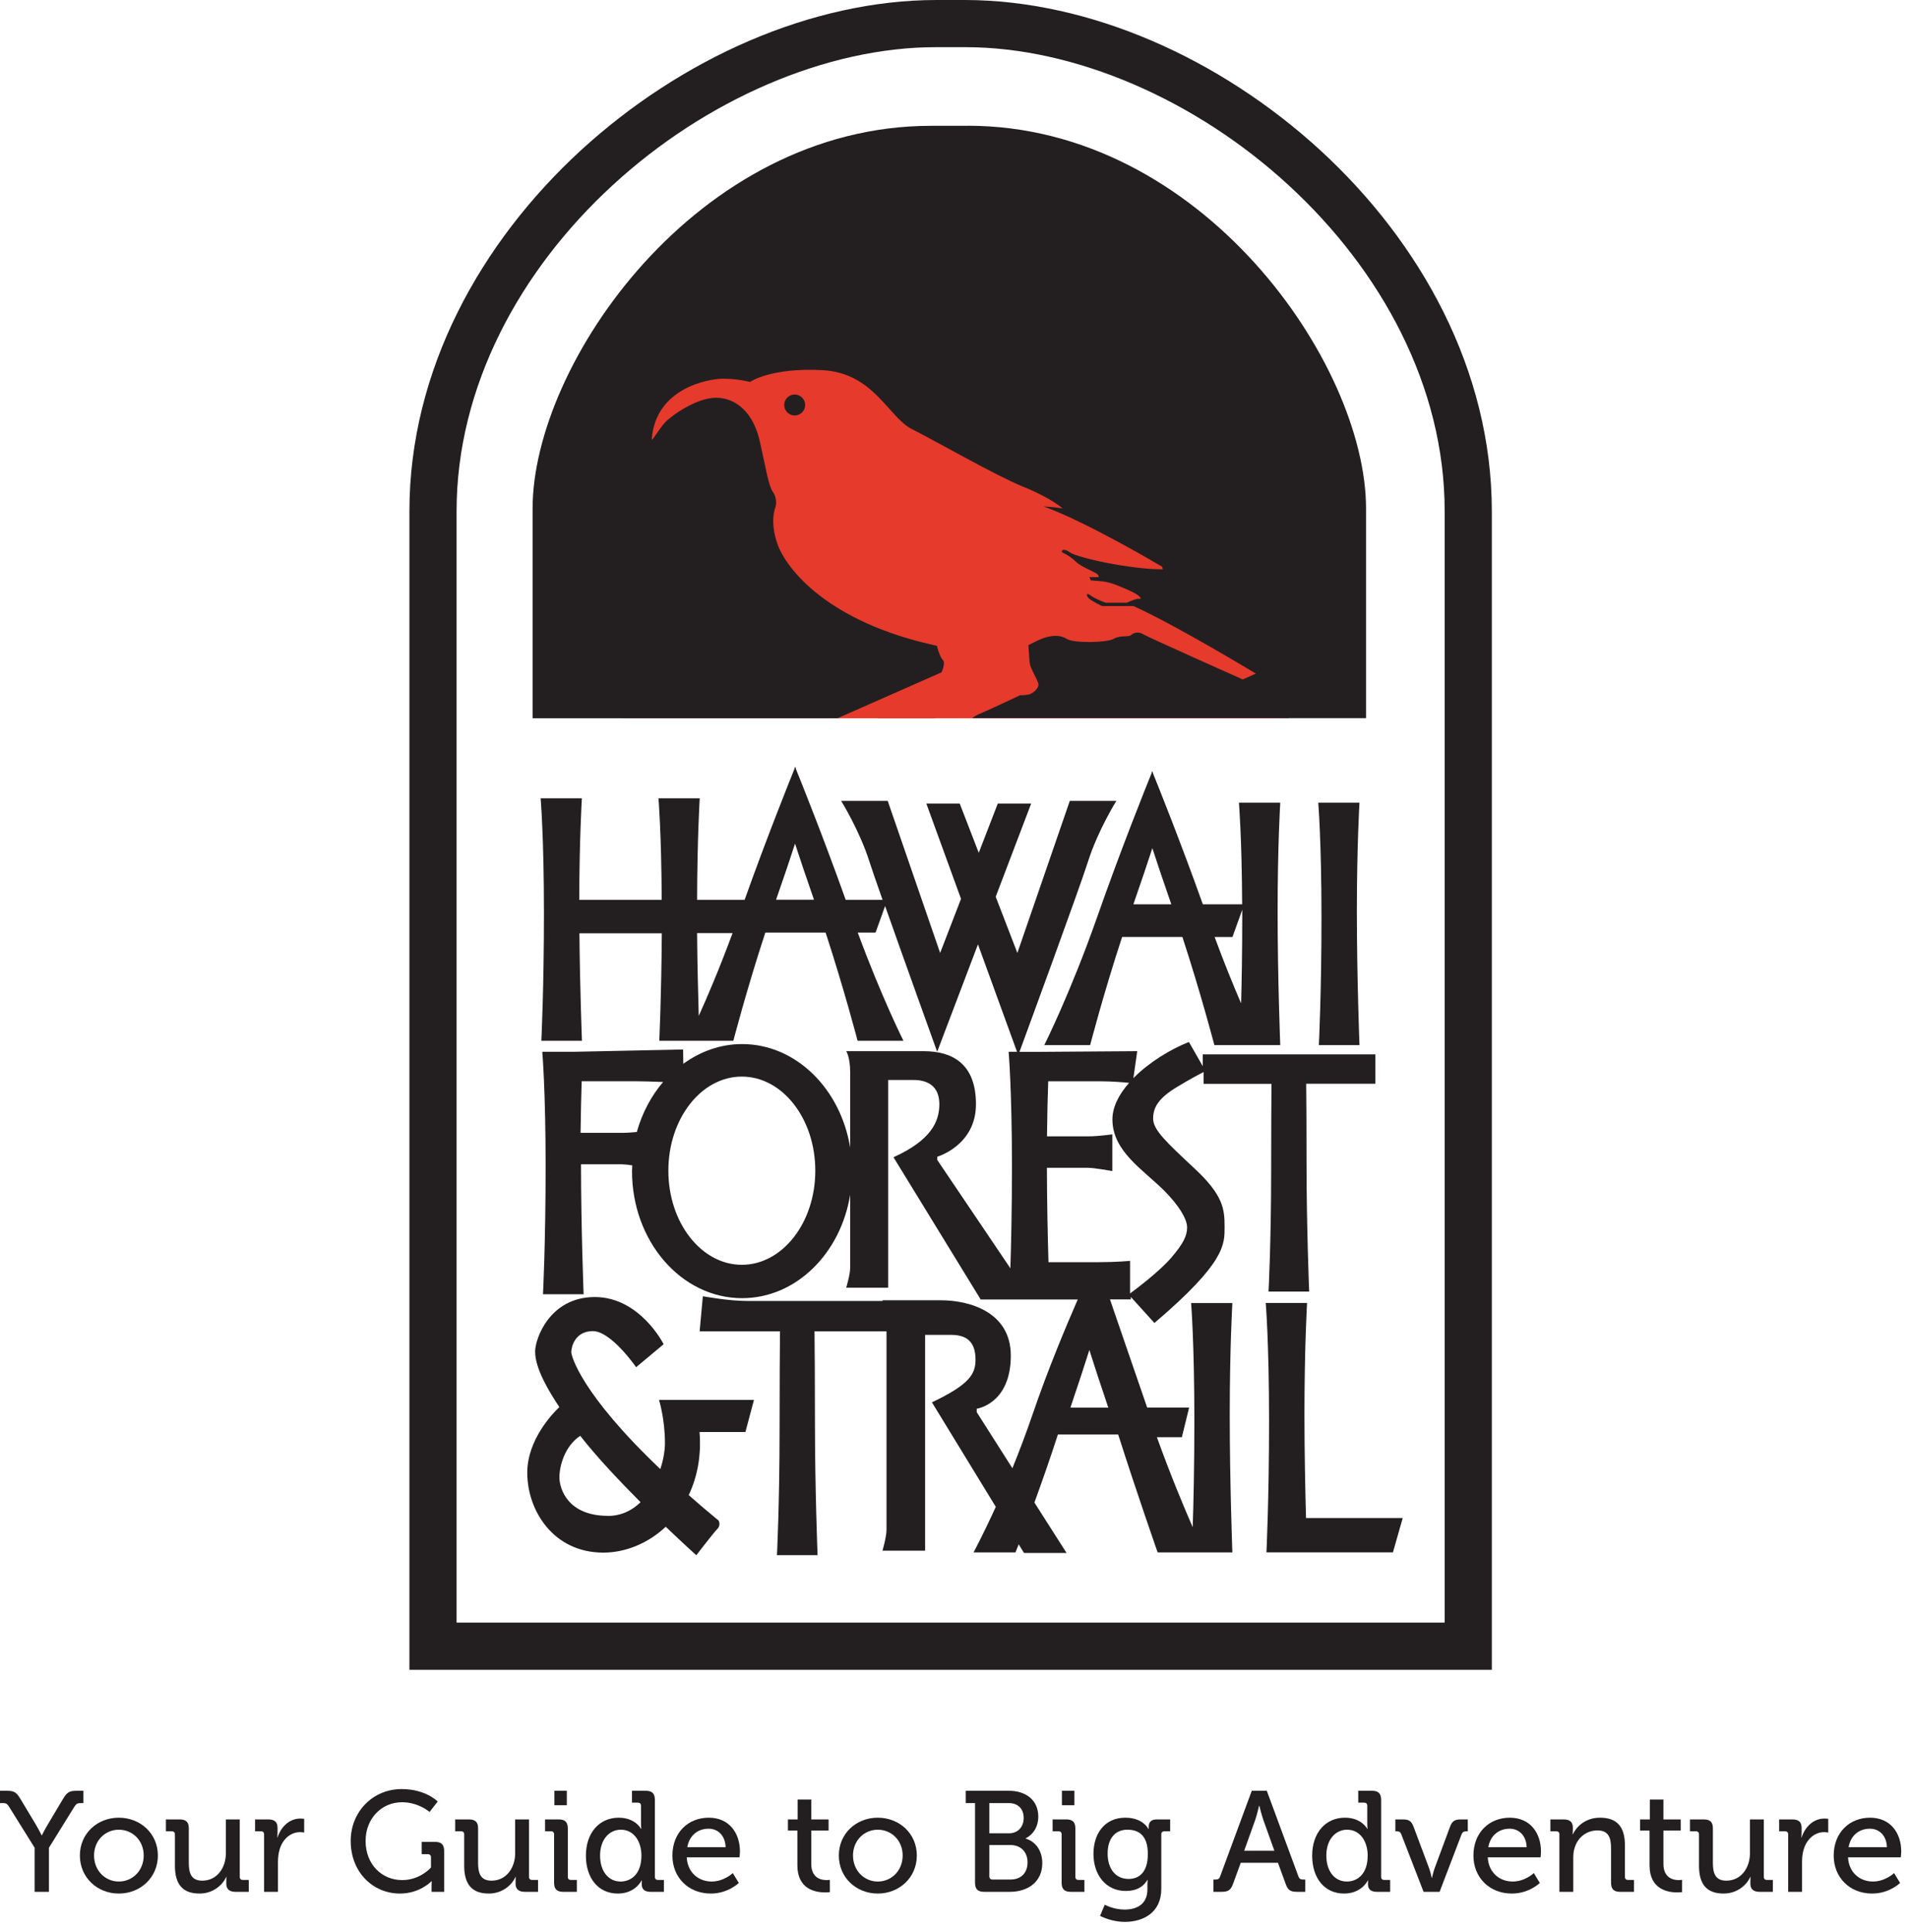 <svg width="160" height="162" viewBox="0 0 160 162" fill="none" xmlns="http://www.w3.org/2000/svg">
<g clip-path="url(#clip0_1723_6755)">
<path d="M121.145 136.044H38.288C38.288 123.304 38.288 53.04 38.288 42.857C38.288 32.41 43.599 22.667 51.38 15.524C59.145 8.374 69.314 3.941 78.508 3.956H80.925C90.12 3.941 100.288 8.374 108.054 15.524C115.827 22.667 121.153 32.41 121.145 42.857V136.044ZM125.101 42.857C125.094 31.033 119.138 20.337 110.728 12.608C102.303 4.886 91.372 0.015 80.925 0H78.508C68.061 0.015 57.131 4.886 48.706 12.608C40.295 20.337 34.339 31.033 34.332 42.857V140H125.101V138.022C125.101 138.022 125.101 54.066 125.101 42.857Z" fill="#231F20"/>
<path d="M110.545 67.304C110.545 67.304 110.816 70.55 110.816 76.916C110.816 83.282 110.596 87.626 110.596 87.626H114.003C114.003 87.626 113.783 81.971 113.783 76.418C113.783 70.865 114.003 67.297 114.003 67.297H110.545V67.304Z" fill="#231F20"/>
<path d="M97.629 99.831C98.838 101.04 99.548 102.198 99.548 102.908C99.548 103.619 99.219 104.278 98.23 105.436C97.241 106.593 95.329 108.029 94.764 108.447V105.714C94.764 105.714 93.666 105.824 92.127 105.824H87.922C87.863 103.795 87.797 100.872 87.79 97.912H91.248C91.746 97.912 93.277 98.183 93.277 98.183V95.106C93.277 95.106 92.12 95.275 91.248 95.275H87.797C87.82 93.406 87.856 91.839 87.9 90.659H92.296C93.241 90.659 94.208 90.74 94.684 90.791C93.841 91.743 93.285 92.799 93.285 93.846C93.285 96.535 95.841 98.044 97.629 99.831ZM89.761 118.022C90.435 116.029 90.962 114.418 91.351 113.187C91.739 114.425 92.266 116.029 92.94 118.022H89.761ZM62.208 106.044C58.809 106.044 56.047 102.513 56.047 98.154C56.047 93.795 58.801 90.264 62.208 90.264C65.614 90.264 68.369 93.795 68.369 98.154C68.369 102.513 65.614 106.044 62.208 106.044ZM53.409 94.908C53.021 94.945 52.545 94.982 52.135 94.982H48.684C48.706 93.245 48.742 91.773 48.779 90.652H53.175C53.805 90.652 54.772 90.681 55.607 90.718C54.611 91.883 53.849 93.311 53.402 94.908M65.079 75.436C65.754 73.502 66.281 71.934 66.669 70.733C67.058 71.934 67.585 73.494 68.259 75.436H65.079ZM58.596 85.172C58.545 83.48 58.479 80.938 58.457 78.234H61.431C60.34 81.187 59.314 83.59 58.596 85.172ZM115.255 88.403H100.86V89.392L99.702 87.363C98.149 87.971 96.34 89.077 95.043 90.395L95.365 88.132L87.241 88.19H85.49C86.259 86.095 90.501 74.549 91.248 72.205C92.069 69.619 93.614 67.15 93.614 67.15H89.71L85.314 79.897L83.497 75.187L86.472 67.37H83.673L82.076 71.502L80.479 67.37H77.68L80.589 75.363L78.838 79.897L74.442 67.15H70.537C70.537 67.15 72.076 69.626 72.896 72.205C73.087 72.806 73.497 73.985 74.01 75.443H70.918C69.036 70.168 67.145 65.465 66.75 64.491L66.699 64.293C66.699 64.293 66.691 64.315 66.684 64.322C66.684 64.315 66.669 64.293 66.669 64.293L66.611 64.491C66.215 65.472 64.325 70.168 62.442 75.443H58.457C58.471 70.242 58.677 66.93 58.677 66.93H55.219C55.219 66.93 55.461 69.802 55.49 75.443H48.574C48.589 70.242 48.794 66.93 48.794 66.93H45.336C45.336 66.93 45.614 70.168 45.614 76.549C45.614 82.93 45.395 87.26 45.395 87.26H48.801C48.801 87.26 48.633 83.004 48.589 78.249H55.497C55.461 83.678 55.285 87.26 55.285 87.26H61.497C61.497 87.26 62.618 82.938 64.178 78.19H69.233C70.787 82.938 71.915 87.26 71.915 87.26H75.761C75.761 87.26 73.944 83.656 71.929 78.19H73.424L74.222 75.963C75.937 80.828 78.589 88.183 78.589 88.183L82.01 79.179L85.285 88.183H84.581C84.581 88.183 84.86 91.421 84.86 97.802C84.86 101.465 84.787 104.454 84.728 106.337L78.596 97.253V96.982C78.596 96.982 81.841 96.044 81.841 92.586C81.841 89.128 79.805 88.132 77.446 88.132H70.962C70.962 88.132 71.292 88.63 71.292 89.89V96.212C70.486 91.275 66.735 87.538 62.23 87.538C60.413 87.538 58.728 88.154 57.299 89.194L57.285 87.993L48.171 88.183H45.475C45.475 88.183 45.754 91.421 45.754 97.802C45.754 104.183 45.534 108.513 45.534 108.513H48.94C48.94 108.513 48.728 103.062 48.721 97.619H52.178C52.362 97.619 52.684 97.656 53.021 97.707C53.021 97.868 52.999 98.029 52.999 98.19C52.999 104.073 57.131 108.842 62.23 108.842C66.743 108.842 70.493 105.106 71.292 100.168V106.315C71.292 106.864 70.962 107.963 70.962 107.963H74.479V90.549H76.625C77.834 90.549 78.772 91.099 78.772 92.579C78.772 94.058 78.061 95.604 74.926 97.026L82.237 108.952H90.376C89.416 111.165 87.922 114.681 86.574 118.63C86.025 120.227 85.453 121.736 84.896 123.099L81.907 118.403V118.11C81.907 118.11 84.764 117.722 84.764 113.656C84.764 109.993 81.285 109.018 78.889 109.018H73.995C73.995 109.018 74.01 109.04 74.025 109.077H62.647C61.08 109.077 58.94 108.681 58.94 108.681L58.669 111.626H65.409C65.394 113.084 65.373 115.831 65.373 119.846C65.373 126.117 65.153 130.388 65.153 130.388H68.559C68.559 130.388 68.34 124.82 68.34 119.355C68.34 115.817 68.318 113.099 68.303 111.626H74.34V128.271C74.34 128.85 74.003 130.015 74.003 130.015H77.578V111.919H79.754C80.984 111.919 81.805 112.425 81.805 113.993C81.805 115.187 81.329 116.066 78.149 117.575L83.504 126.337C82.427 128.703 81.636 130.161 81.636 130.161H85.153C85.153 130.161 85.255 129.905 85.424 129.48L85.871 130.205H89.439L86.743 125.978C87.358 124.286 88.069 122.271 88.713 120.271H93.768C95.321 125.15 97.079 130.161 97.079 130.161H103.343C103.343 130.161 103.123 124.344 103.123 118.637C103.123 112.93 103.343 109.253 103.343 109.253H99.885C99.885 109.253 100.156 112.586 100.156 119.143C100.156 122.996 100.083 126.117 100.017 128.044C99.263 126.315 98.149 123.656 97.014 120.498H99.109L99.717 118.015H96.2C94.948 114.41 93.82 111.077 93.079 108.945H94.83V108.74L96.808 110.923C102.801 105.817 102.691 104.33 102.691 102.85C102.691 101.37 102.581 100.212 100.164 97.963C97.746 95.707 96.699 94.718 96.699 93.787C96.699 92.857 97.138 92.081 98.677 91.15C99.783 90.476 100.574 90.066 100.933 89.883V90.872H106.625C106.611 92.403 106.596 94.791 106.596 98.037C106.596 104.132 106.376 108.286 106.376 108.286H109.783C109.783 108.286 109.563 102.872 109.563 97.56C109.563 94.696 109.548 92.388 109.534 90.864H115.336V88.388L115.255 88.403Z" fill="#231F20"/>
<path d="M104.076 84.124C103.438 82.644 102.662 80.754 101.856 78.564H103.351L104.171 76.278C104.171 76.491 104.171 76.696 104.171 76.916C104.171 79.809 104.127 82.278 104.076 84.124ZM95.043 75.817C95.717 73.875 96.244 72.315 96.633 71.113C97.021 72.315 97.548 73.875 98.222 75.817H95.043ZM107.358 67.296H103.893C103.893 67.296 104.134 70.168 104.164 75.817H100.867C98.984 70.542 97.094 65.839 96.698 64.864L96.64 64.666C96.64 64.666 96.633 64.689 96.625 64.696C96.625 64.689 96.611 64.666 96.611 64.666L96.552 64.864C96.127 65.912 93.995 71.209 91.995 76.916C89.754 83.289 87.57 87.626 87.57 87.626H91.416C91.416 87.626 92.537 83.304 94.098 78.557H99.153C100.706 83.304 101.834 87.626 101.834 87.626H107.358C107.358 87.626 107.138 81.971 107.138 76.417C107.138 70.864 107.358 67.296 107.358 67.296Z" fill="#231F20"/>
<path d="M109.387 118.63C109.387 112.923 109.607 109.245 109.607 109.245H106.142C106.142 109.245 106.42 112.579 106.42 119.135C106.42 125.692 106.2 130.154 106.2 130.154H116.808L117.629 127.275H109.519C109.46 125.048 109.387 121.824 109.387 118.63Z" fill="#231F20"/>
<path d="M50.977 127.092C47.629 127.092 46.911 124.843 46.911 123.854C46.911 122.938 47.343 121.245 48.662 120.381C48.662 120.381 48.662 120.388 48.669 120.396C50.024 122.139 51.944 124.169 53.717 125.949C53.006 126.637 52.098 127.099 50.977 127.099M63.233 117.37H55.263C55.263 117.37 55.761 118.96 55.761 120.996C55.761 121.597 55.636 122.374 55.372 123.172C48.706 116.835 47.907 113.678 47.907 113.363C47.907 112.982 48.178 111.604 49.717 111.604C51.255 111.604 53.343 114.63 53.343 114.63L55.651 112.703C55.651 112.703 53.673 108.747 49.878 108.747C46.083 108.747 44.874 112.264 44.874 113.311C44.874 114.125 45.218 115.451 46.904 117.971C46.295 118.55 44.215 120.747 44.215 123.473C44.215 126.659 46.413 130.176 50.589 130.176C52.442 130.176 54.332 129.407 55.827 128.007C57.314 129.429 58.391 130.396 58.391 130.396C58.391 130.396 59.819 128.528 60.149 128.198C60.479 127.868 60.259 127.487 60.259 127.487C59.358 126.747 58.53 126.037 57.753 125.355C58.457 123.876 58.823 122.095 58.662 120.066H62.508L63.226 117.37H63.233Z" fill="#231F20"/>
<path d="M80.925 56.872C80.427 57.04 74.112 59.729 74.112 59.729C74.112 59.729 73.76 59.839 73.592 60.227H78.405L84.493 57.648C84.493 57.648 85.313 57.37 84.933 56.44C84.691 55.853 84.427 55.194 84.266 54.791C83.694 54.806 81.965 54.608 80.573 54.432L80.537 56.051C80.537 56.051 81.416 56.711 80.925 56.872Z" fill="#231F20"/>
<path d="M108.061 27.297H52.192V60.22H108.061V27.297Z" fill="#E53A2C"/>
<path d="M81.146 10.549H78.069C58.45 10.549 44.662 30.513 44.662 42.637V60.22H70.23L78.948 56.373C78.948 56.373 79.329 55.604 79.058 55.326C78.875 55.143 78.662 54.557 78.567 54.146C69.314 52.154 65.922 47.626 65.212 45.656C64.494 43.678 65.043 42.469 65.043 42.469C65.043 42.469 65.212 41.809 64.823 41.26C64.442 40.711 64.274 39.502 63.724 37.033C63.175 34.557 61.688 33.348 60.039 33.348C58.391 33.348 56.245 34.886 55.754 35.436C55.255 35.985 54.633 37.084 54.655 36.806C54.984 32.52 59.431 31.751 60.64 31.751C61.849 31.751 62.897 32.022 62.897 32.022C62.897 32.022 64.596 30.813 68.941 31.033C73.285 31.253 74.494 34.989 76.472 35.978C78.45 36.967 83.505 39.883 85.812 40.813C88.12 41.743 89.109 42.623 89.109 42.623C88.398 42.513 87.512 42.461 87.512 42.461C91.19 43.78 97.453 47.516 97.453 47.516L97.512 47.736C94.706 47.736 90.311 46.747 89.71 46.308C89.109 45.868 88.889 46.249 89.16 46.359C89.439 46.469 89.93 46.798 90.259 47.128C90.589 47.458 91.636 47.897 91.907 48.059C92.186 48.227 92.127 48.388 92.127 48.388H91.358L91.468 48.659L92.179 48.718C92.897 48.776 93.278 48.886 94.545 49.436C95.812 49.985 95.644 50.205 95.644 50.205H95.424C95.204 50.205 94.486 50.535 94.486 50.535H92.728C92.728 50.535 91.907 50.256 91.468 49.934C91.028 49.604 91.08 49.985 91.358 50.212C91.629 50.432 92.406 50.813 92.406 50.813H95.043C98.501 52.352 105.314 56.476 105.314 56.476L104.215 56.967C104.215 56.967 96.193 53.392 95.864 53.179C95.534 52.96 95.094 53.011 94.875 53.231C94.655 53.45 93.944 53.231 93.395 53.56C92.845 53.89 90.039 53.949 89.439 53.56C88.831 53.179 88.061 53.282 87.351 53.56C87.065 53.67 86.669 53.875 86.237 54.088C86.274 54.659 86.325 55.421 86.362 55.656C86.413 56.036 86.963 56.916 87.072 57.304C87.182 57.685 86.574 58.183 86.252 58.234C85.922 58.293 85.541 58.293 85.541 58.293C85.541 58.293 82.743 59.612 82.076 59.883C81.849 59.978 81.673 60.095 81.519 60.212H114.552V42.63C114.552 30.505 100.765 10.542 81.146 10.542" fill="#231F20"/>
<path d="M66.64 33.077C66.156 33.077 65.761 33.473 65.761 33.956C65.761 34.44 66.156 34.835 66.64 34.835C67.123 34.835 67.519 34.44 67.519 33.956C67.519 33.473 67.123 33.077 66.64 33.077Z" fill="#231F20"/>
</g>
<path d="M2.904 158.616V154.92L0.756 151.476C0.6 151.224 0.492 151.176 0.24 151.176H0V150.144H0.552C1.128 150.144 1.356 150.228 1.692 150.792L2.976 152.928C3.252 153.396 3.492 153.876 3.492 153.876H3.516C3.516 153.876 3.744 153.396 4.032 152.928L5.304 150.792C5.64 150.228 5.88 150.144 6.444 150.144H6.996V151.176H6.768C6.516 151.176 6.396 151.224 6.24 151.476L4.104 154.92V158.616H2.904Z" fill="#231F20"/>
<path d="M6.699 155.568C6.699 153.732 8.151 152.4 9.963 152.4C11.775 152.4 13.239 153.732 13.239 155.568C13.239 157.416 11.775 158.76 9.963 158.76C8.151 158.76 6.699 157.416 6.699 155.568ZM7.887 155.568C7.887 156.84 8.823 157.752 9.963 157.752C11.115 157.752 12.051 156.84 12.051 155.568C12.051 154.308 11.115 153.408 9.963 153.408C8.823 153.408 7.887 154.308 7.887 155.568Z" fill="#231F20"/>
<path d="M14.669 156.432V153.804C14.669 153.624 14.573 153.54 14.405 153.54H13.913V152.544H15.053C15.605 152.544 15.833 152.772 15.833 153.288V156.168C15.833 157.008 16.001 157.68 16.961 157.68C18.209 157.68 18.941 156.588 18.941 155.388V152.544H20.105V157.356C20.105 157.536 20.201 157.62 20.369 157.62H20.861V158.616H19.745C19.229 158.616 18.977 158.376 18.977 157.944V157.716C18.977 157.524 18.989 157.368 18.989 157.368H18.965C18.713 157.968 17.933 158.76 16.733 158.76C15.365 158.76 14.669 158.04 14.669 156.432Z" fill="#231F20"/>
<path d="M22.146 158.616V153.804C22.146 153.624 22.05 153.54 21.882 153.54H21.39V152.544H22.494C23.022 152.544 23.274 152.76 23.274 153.252V153.636C23.274 153.876 23.25 154.056 23.25 154.056H23.274C23.562 153.168 24.258 152.472 25.194 152.472C25.35 152.472 25.506 152.496 25.506 152.496V153.648C25.506 153.648 25.35 153.612 25.158 153.612C24.414 153.612 23.73 154.14 23.454 155.04C23.346 155.388 23.31 155.76 23.31 156.132V158.616H22.146Z" fill="#231F20"/>
<path d="M29.409 154.344C29.409 151.908 31.257 150 33.681 150C35.709 150 36.705 151.044 36.705 151.044L36.021 151.92C36.021 151.92 35.109 151.104 33.705 151.104C32.013 151.104 30.657 152.46 30.657 154.344C30.657 156.312 32.013 157.632 33.729 157.632C35.241 157.632 36.141 156.576 36.141 156.576V155.724C36.141 155.556 36.045 155.46 35.877 155.46H35.361V154.428H36.477C37.017 154.428 37.245 154.656 37.245 155.196V158.616H36.189V158.088C36.189 157.908 36.201 157.728 36.201 157.728H36.177C36.177 157.728 35.229 158.76 33.537 158.76C31.281 158.76 29.409 156.984 29.409 154.344Z" fill="#231F20"/>
<path d="M38.927 156.432V153.804C38.927 153.624 38.831 153.54 38.663 153.54H38.171V152.544H39.311C39.863 152.544 40.091 152.772 40.091 153.288V156.168C40.091 157.008 40.259 157.68 41.219 157.68C42.467 157.68 43.199 156.588 43.199 155.388V152.544H44.363V157.356C44.363 157.536 44.459 157.62 44.627 157.62H45.119V158.616H44.003C43.487 158.616 43.235 158.376 43.235 157.944V157.716C43.235 157.524 43.247 157.368 43.247 157.368H43.223C42.971 157.968 42.191 158.76 40.991 158.76C39.623 158.76 38.927 158.04 38.927 156.432Z" fill="#231F20"/>
<path d="M46.488 151.356V150.144H47.532V151.356H46.488ZM46.464 157.848V153.804C46.464 153.624 46.368 153.54 46.2 153.54H45.708V152.544H46.848C47.388 152.544 47.616 152.772 47.616 153.312V157.356C47.616 157.536 47.712 157.62 47.88 157.62H48.372V158.616H47.232C46.692 158.616 46.464 158.388 46.464 157.848Z" fill="#231F20"/>
<path d="M49.133 155.58C49.133 153.648 50.273 152.4 51.881 152.4C53.285 152.4 53.753 153.336 53.753 153.336H53.777C53.777 153.336 53.753 153.156 53.753 152.928V151.404C53.753 151.224 53.657 151.14 53.489 151.14H52.997V150.144H54.149C54.689 150.144 54.917 150.372 54.917 150.912V157.356C54.917 157.536 55.013 157.62 55.181 157.62H55.673V158.616H54.557C54.029 158.616 53.813 158.376 53.813 157.968C53.813 157.788 53.825 157.656 53.825 157.656H53.801C53.801 157.656 53.297 158.76 51.809 158.76C50.165 158.76 49.133 157.464 49.133 155.58ZM52.037 157.752C52.937 157.752 53.789 157.116 53.789 155.568C53.789 154.488 53.225 153.408 52.061 153.408C51.113 153.408 50.321 154.2 50.321 155.58C50.321 156.9 51.029 157.752 52.037 157.752Z" fill="#231F20"/>
<path d="M56.386 155.58C56.386 153.648 57.706 152.4 59.434 152.4C61.138 152.4 62.05 153.672 62.05 155.244C62.05 155.4 62.014 155.724 62.014 155.724H57.586C57.658 157.02 58.594 157.752 59.674 157.752C60.718 157.752 61.45 157.044 61.45 157.044L61.954 157.872C61.954 157.872 61.054 158.76 59.614 158.76C57.694 158.76 56.386 157.38 56.386 155.58ZM57.634 154.872H60.85C60.814 153.864 60.178 153.324 59.422 153.324C58.534 153.324 57.814 153.864 57.634 154.872Z" fill="#231F20"/>
<path d="M66.866 156.396V153.48H66.074V152.544H66.89V150.876H68.03V152.544H69.482V153.48H68.03V156.264C68.03 157.476 68.87 157.632 69.314 157.632C69.482 157.632 69.59 157.608 69.59 157.608V158.64C69.59 158.64 69.434 158.664 69.182 158.664C68.414 158.664 66.866 158.424 66.866 156.396Z" fill="#231F20"/>
<path d="M70.343 155.568C70.343 153.732 71.795 152.4 73.607 152.4C75.419 152.4 76.883 153.732 76.883 155.568C76.883 157.416 75.419 158.76 73.607 158.76C71.795 158.76 70.343 157.416 70.343 155.568ZM71.531 155.568C71.531 156.84 72.467 157.752 73.607 157.752C74.759 157.752 75.695 156.84 75.695 155.568C75.695 154.308 74.759 153.408 73.607 153.408C72.467 153.408 71.531 154.308 71.531 155.568Z" fill="#231F20"/>
<path d="M81.764 157.848V151.176H80.984V150.144H84.608C86.036 150.144 87.068 150.936 87.068 152.304C87.068 153.228 86.576 153.852 86.012 154.128V154.152C86.912 154.416 87.404 155.256 87.404 156.204C87.404 157.8 86.18 158.616 84.68 158.616H82.532C81.992 158.616 81.764 158.388 81.764 157.848ZM82.964 153.708H84.62C85.364 153.708 85.844 153.168 85.844 152.424C85.844 151.68 85.388 151.176 84.596 151.176H82.964V153.708ZM82.964 157.32C82.964 157.488 83.06 157.584 83.228 157.584H84.74C85.64 157.584 86.168 157.008 86.168 156.144C86.168 155.28 85.604 154.692 84.74 154.692H82.964V157.32Z" fill="#231F20"/>
<path d="M89.05 151.356V150.144H90.094V151.356H89.05ZM89.026 157.848V153.804C89.026 153.624 88.93 153.54 88.762 153.54H88.27V152.544H89.41C89.95 152.544 90.178 152.772 90.178 153.312V157.356C90.178 157.536 90.274 157.62 90.442 157.62H90.934V158.616H89.794C89.254 158.616 89.026 158.388 89.026 157.848Z" fill="#231F20"/>
<path d="M91.695 155.436C91.695 153.696 92.667 152.4 94.359 152.4C95.871 152.4 96.303 153.348 96.303 153.348H96.327C96.327 153.348 96.327 153.252 96.327 153.156C96.327 152.796 96.519 152.544 96.999 152.544H98.127V153.54H97.647C97.491 153.54 97.383 153.624 97.383 153.78V158.364C97.383 160.368 95.859 161.136 94.323 161.136C93.591 161.136 92.847 160.932 92.247 160.632L92.643 159.696C92.643 159.696 93.387 160.104 94.299 160.104C95.355 160.104 96.219 159.636 96.219 158.412V158.004C96.219 157.812 96.243 157.62 96.243 157.62H96.219C95.859 158.208 95.295 158.544 94.407 158.544C92.727 158.544 91.695 157.188 91.695 155.436ZM94.635 157.536C95.475 157.536 96.255 157.032 96.255 155.448C96.255 153.864 95.475 153.408 94.539 153.408C93.483 153.408 92.883 154.176 92.883 155.412C92.883 156.672 93.543 157.536 94.635 157.536Z" fill="#231F20"/>
<path d="M101.754 158.616V157.584H101.922C102.138 157.584 102.246 157.536 102.318 157.32L104.97 150.144H106.23L108.882 157.32C108.954 157.536 109.074 157.584 109.278 157.584H109.458V158.616H108.786C108.186 158.616 107.994 158.472 107.802 157.92L107.166 156.18H104.046L103.41 157.92C103.206 158.472 103.014 158.616 102.414 158.616H101.754ZM104.334 155.172H106.866L105.942 152.592C105.786 152.148 105.606 151.404 105.606 151.404H105.582C105.582 151.404 105.414 152.148 105.258 152.592L104.334 155.172Z" fill="#231F20"/>
<path d="M110.035 155.58C110.035 153.648 111.175 152.4 112.783 152.4C114.187 152.4 114.655 153.336 114.655 153.336H114.679C114.679 153.336 114.655 153.156 114.655 152.928V151.404C114.655 151.224 114.559 151.14 114.391 151.14H113.899V150.144H115.051C115.591 150.144 115.819 150.372 115.819 150.912V157.356C115.819 157.536 115.915 157.62 116.083 157.62H116.575V158.616H115.459C114.931 158.616 114.715 158.376 114.715 157.968C114.715 157.788 114.727 157.656 114.727 157.656H114.703C114.703 157.656 114.199 158.76 112.711 158.76C111.067 158.76 110.035 157.464 110.035 155.58ZM112.939 157.752C113.839 157.752 114.691 157.116 114.691 155.568C114.691 154.488 114.127 153.408 112.963 153.408C112.015 153.408 111.223 154.2 111.223 155.58C111.223 156.9 111.931 157.752 112.939 157.752Z" fill="#231F20"/>
<path d="M119.377 158.616L117.505 153.78C117.433 153.6 117.325 153.54 117.133 153.54H117.013V152.544H117.613C118.153 152.544 118.357 152.676 118.537 153.156L119.845 156.648C119.965 156.984 120.061 157.44 120.061 157.44H120.085C120.085 157.44 120.181 156.984 120.301 156.648L121.597 153.156C121.777 152.676 121.993 152.544 122.521 152.544H123.085V153.54H122.965C122.761 153.54 122.641 153.6 122.569 153.78L120.721 158.616H119.377Z" fill="#231F20"/>
<path d="M123.558 155.58C123.558 153.648 124.878 152.4 126.606 152.4C128.31 152.4 129.222 153.672 129.222 155.244C129.222 155.4 129.186 155.724 129.186 155.724H124.758C124.83 157.02 125.766 157.752 126.846 157.752C127.89 157.752 128.622 157.044 128.622 157.044L129.126 157.872C129.126 157.872 128.226 158.76 126.786 158.76C124.866 158.76 123.558 157.38 123.558 155.58ZM124.806 154.872H128.022C127.986 153.864 127.35 153.324 126.594 153.324C125.706 153.324 124.986 153.864 124.806 154.872Z" fill="#231F20"/>
<path d="M130.767 158.616V153.804C130.767 153.624 130.671 153.54 130.503 153.54H130.011V152.544H131.127C131.643 152.544 131.895 152.772 131.895 153.216V153.444C131.895 153.636 131.871 153.792 131.871 153.792H131.895C132.135 153.264 132.855 152.4 134.175 152.4C135.615 152.4 136.263 153.18 136.263 154.728V157.356C136.263 157.536 136.359 157.62 136.527 157.62H137.019V158.616H135.867C135.327 158.616 135.099 158.388 135.099 157.848V154.992C135.099 154.14 134.931 153.468 133.959 153.468C133.023 153.468 132.279 154.08 132.039 154.956C131.955 155.196 131.931 155.472 131.931 155.772V158.616H130.767Z" fill="#231F20"/>
<path d="M138.327 156.396V153.48H137.535V152.544H138.351V150.876H139.491V152.544H140.943V153.48H139.491V156.264C139.491 157.476 140.331 157.632 140.775 157.632C140.943 157.632 141.051 157.608 141.051 157.608V158.64C141.051 158.64 140.895 158.664 140.643 158.664C139.875 158.664 138.327 158.424 138.327 156.396Z" fill="#231F20"/>
<path d="M142.474 156.432V153.804C142.474 153.624 142.378 153.54 142.21 153.54H141.718V152.544H142.858C143.41 152.544 143.638 152.772 143.638 153.288V156.168C143.638 157.008 143.806 157.68 144.766 157.68C146.014 157.68 146.746 156.588 146.746 155.388V152.544H147.91V157.356C147.91 157.536 148.006 157.62 148.174 157.62H148.666V158.616H147.55C147.034 158.616 146.782 158.376 146.782 157.944V157.716C146.782 157.524 146.794 157.368 146.794 157.368H146.77C146.518 157.968 145.738 158.76 144.538 158.76C143.17 158.76 142.474 158.04 142.474 156.432Z" fill="#231F20"/>
<path d="M149.951 158.616V153.804C149.951 153.624 149.855 153.54 149.687 153.54H149.195V152.544H150.299C150.827 152.544 151.079 152.76 151.079 153.252V153.636C151.079 153.876 151.055 154.056 151.055 154.056H151.079C151.367 153.168 152.063 152.472 152.999 152.472C153.155 152.472 153.311 152.496 153.311 152.496V153.648C153.311 153.648 153.155 153.612 152.963 153.612C152.219 153.612 151.535 154.14 151.259 155.04C151.151 155.388 151.115 155.76 151.115 156.132V158.616H149.951Z" fill="#231F20"/>
<path d="M153.769 155.58C153.769 153.648 155.089 152.4 156.817 152.4C158.521 152.4 159.433 153.672 159.433 155.244C159.433 155.4 159.397 155.724 159.397 155.724H154.969C155.041 157.02 155.977 157.752 157.057 157.752C158.101 157.752 158.833 157.044 158.833 157.044L159.337 157.872C159.337 157.872 158.437 158.76 156.997 158.76C155.077 158.76 153.769 157.38 153.769 155.58ZM155.017 154.872H158.233C158.197 153.864 157.561 153.324 156.805 153.324C155.917 153.324 155.197 153.864 155.017 154.872Z" fill="#231F20"/>
<defs>
<clipPath id="clip0_1723_6755">
<rect width="90.769" height="140" fill="white" transform="translate(34.332)"/>
</clipPath>
</defs>
</svg>
